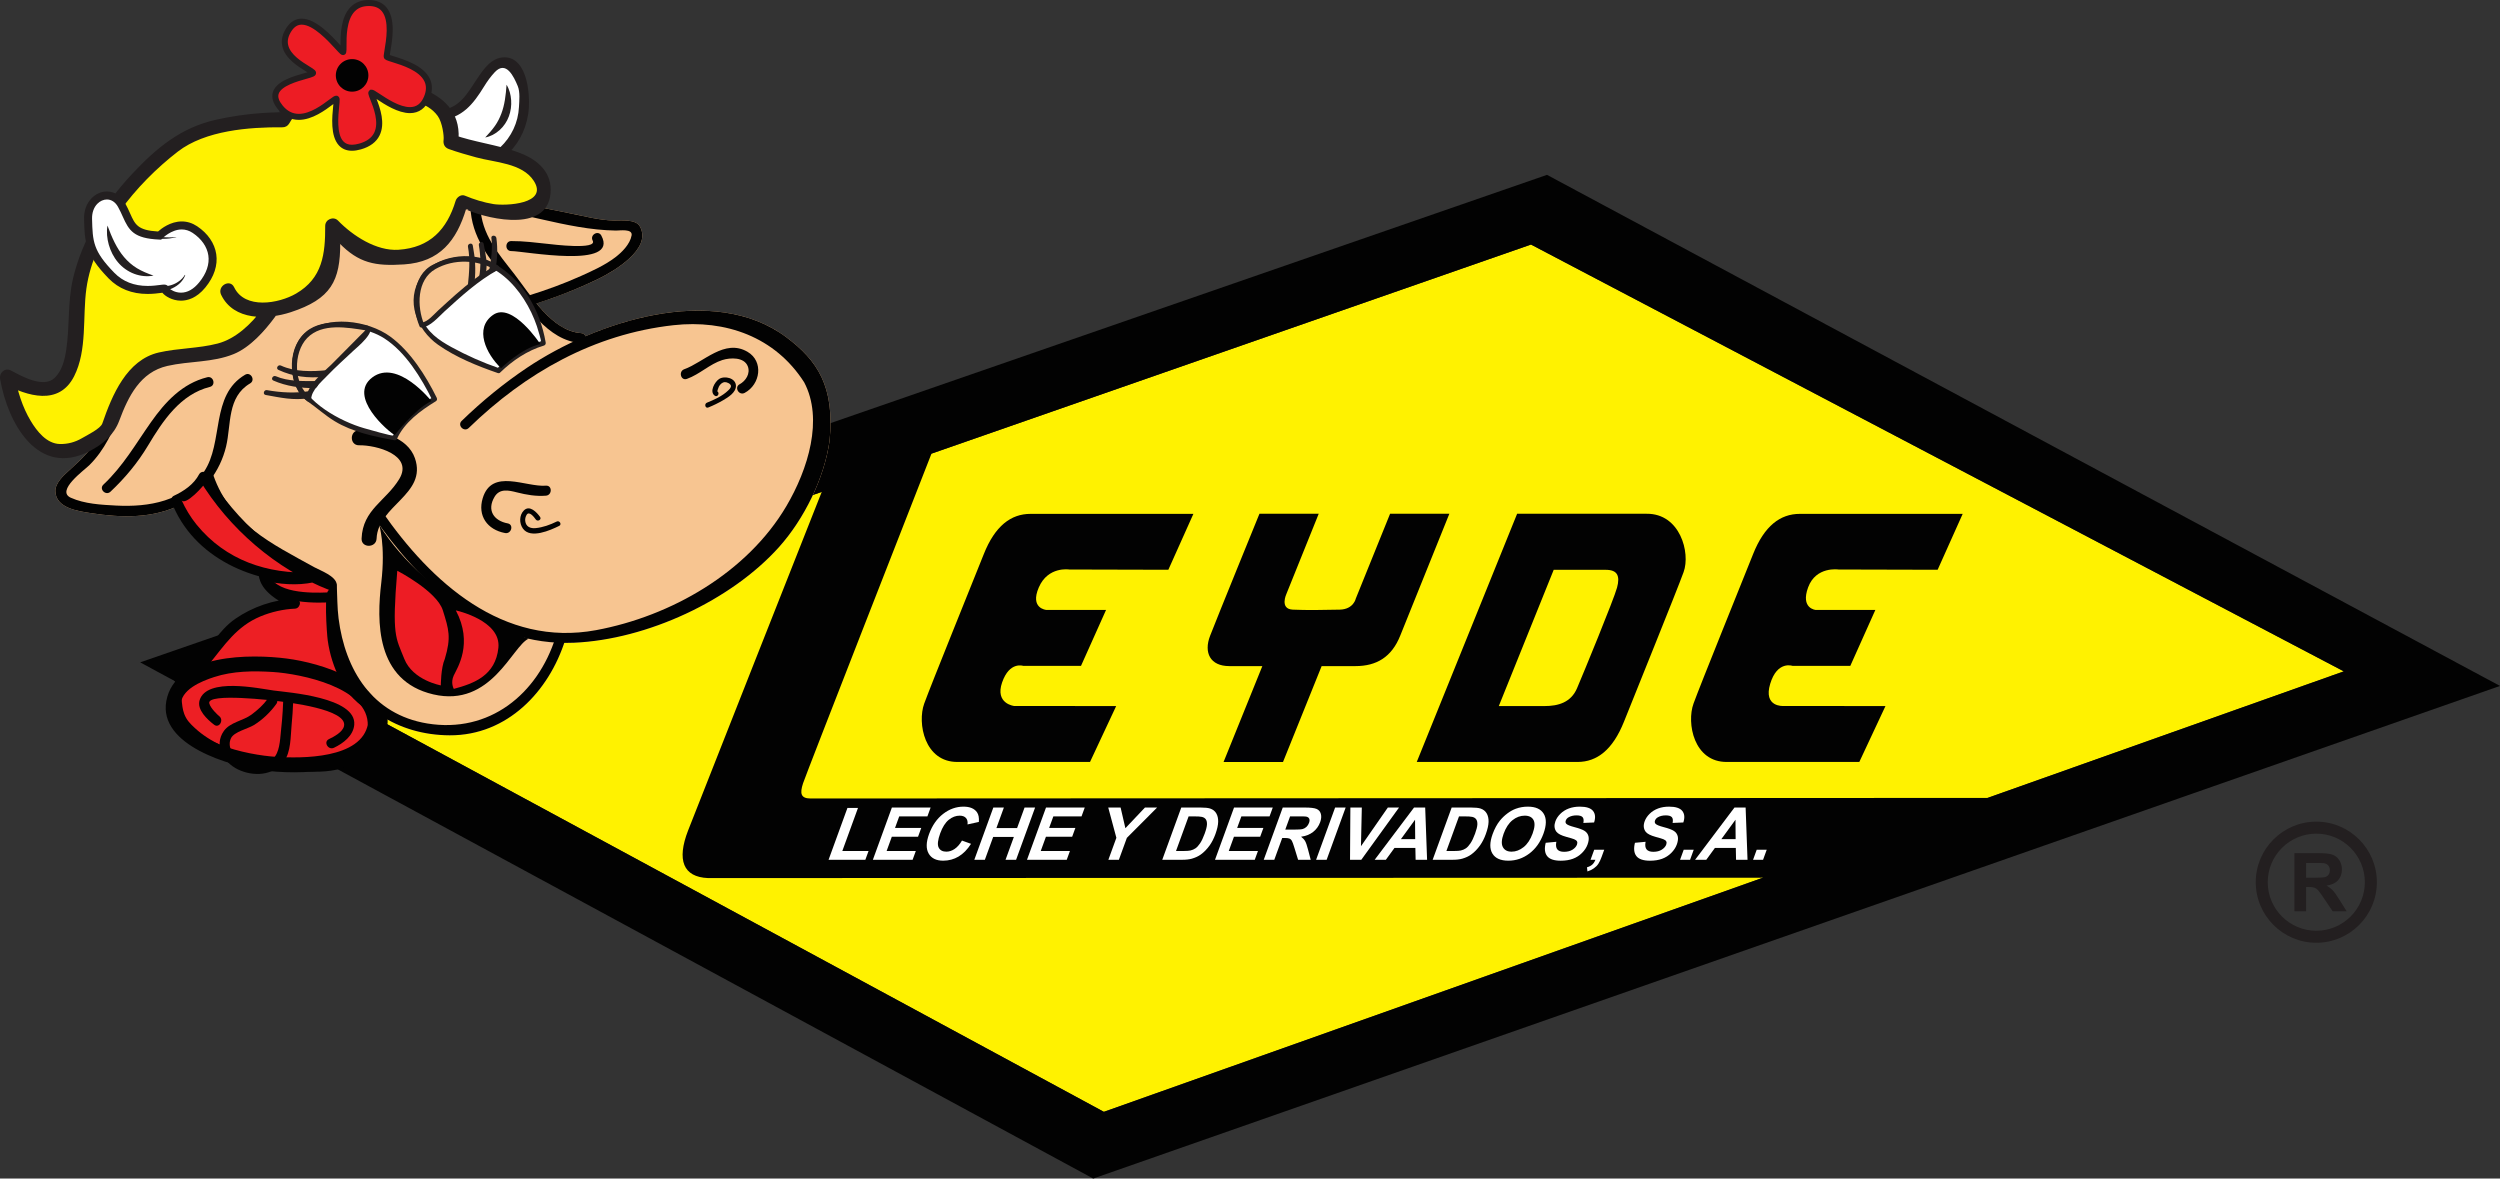 <?xml version="1.0" encoding="UTF-8"?>
<svg xmlns="http://www.w3.org/2000/svg" xmlns:xlink="http://www.w3.org/1999/xlink" width="1185.32pt" height="558.79pt" viewBox="0 0 1185.32 558.79" version="1.1">
<rect x="0" y="0" width="1185.32" height="558.79" fill="#333333" stroke="none"/>
<defs>
<clipPath id="clip1">
  <path d="M 66 82 L 1185.32 82 L 1185.32 558.789 L 66 558.789 Z M 66 82 "/>
</clipPath>
</defs>
<g id="surface1">
<path style=" stroke:none;fill-rule:nonzero;fill:rgb(13.699%,12.199%,12.5%);fill-opacity:1;" d="M 1098.219 395.258 C 1085.531 395.258 1075.199 405.586 1075.199 418.277 C 1075.199 430.973 1085.531 441.297 1098.219 441.297 C 1110.922 441.297 1121.238 430.973 1121.238 418.277 C 1121.238 405.586 1110.922 395.258 1098.219 395.258 Z M 1098.219 446.992 C 1082.391 446.992 1069.512 434.109 1069.512 418.277 C 1069.512 402.441 1082.391 389.562 1098.219 389.562 C 1114.059 389.562 1126.941 402.441 1126.941 418.277 C 1126.941 434.109 1114.059 446.992 1098.219 446.992 "/>
<path style=" stroke:none;fill-rule:nonzero;fill:rgb(13.699%,12.199%,12.5%);fill-opacity:1;" d="M 1093.398 416.152 L 1097.52 416.152 C 1100.191 416.152 1101.852 416.039 1102.52 415.816 C 1103.18 415.59 1103.699 415.203 1104.078 414.648 C 1104.449 414.102 1104.641 413.41 1104.641 412.586 C 1104.641 411.656 1104.391 410.91 1103.898 410.34 C 1103.398 409.77 1102.711 409.406 1101.801 409.258 C 1101.352 409.195 1100 409.164 1097.75 409.164 L 1093.398 409.164 Z M 1087.84 432.051 L 1087.84 404.504 L 1099.551 404.504 C 1102.488 404.504 1104.629 404.754 1105.961 405.246 C 1107.301 405.742 1108.371 406.621 1109.172 407.887 C 1109.969 409.152 1110.371 410.598 1110.371 412.227 C 1110.371 414.293 1109.762 416 1108.551 417.348 C 1107.328 418.691 1105.52 419.543 1103.102 419.895 C 1104.301 420.594 1105.301 421.363 1106.078 422.203 C 1106.859 423.043 1107.922 424.531 1109.238 426.676 L 1112.609 432.051 L 1105.961 432.051 L 1101.941 426.055 C 1100.512 423.914 1099.531 422.562 1099 422.008 C 1098.48 421.449 1097.922 421.066 1097.328 420.859 C 1096.738 420.652 1095.809 420.551 1094.531 420.551 L 1093.398 420.551 L 1093.398 432.051 L 1087.84 432.051 "/>
<path style=" stroke:none;fill-rule:nonzero;fill:rgb(100%,94.899%,0%);fill-opacity:1;" d="M 725.879 115.945 L 1111.27 318.312 L 523.375 527.148 L 140.531 320.09 L 725.879 115.945 "/>
<g clip-path="url(#clip1)" clip-rule="nonzero">
<path style=" stroke:none;fill-rule:nonzero;fill:rgb(0.8%,0.8%,0.8%);fill-opacity:1;" d="M 384.383 378.59 C 379.637 378.59 379.16 376.219 380.746 371.387 C 382.242 366.828 435.613 230.465 441.641 215.078 L 725.879 115.945 L 1111.27 318.312 L 942.363 378.312 C 893.406 378.34 386.492 378.605 384.383 378.59 Z M 523.375 527.148 L 140.531 320.09 L 389.609 233.223 C 383.617 248.383 331.359 380.57 326.238 393.777 C 320.809 407.793 323.867 415.848 335.73 416.324 L 835.867 416.141 Z M 733.477 82.902 L 66.469 314.039 L 518.312 558.789 L 1185.32 325.219 L 733.477 82.902 "/>
</g>
<path style=" stroke:none;fill-rule:nonzero;fill:rgb(0.8%,0.8%,0.8%);fill-opacity:1;" d="M 871.68 270.02 L 918.688 270.141 L 930.566 243.641 C 930.566 243.641 862.574 243.641 853.324 243.641 C 844.074 243.641 836.516 249.32 831.176 262.754 C 825.832 276.188 806.262 324.438 802.938 333.609 C 799.609 342.781 803.012 361.426 818.832 361.266 L 881.551 361.266 L 893.949 334.766 L 845.559 334.727 C 845.559 334.727 835.938 335.391 839.297 324.227 C 842.656 313.062 849.91 315.715 849.91 315.715 L 877.277 315.715 L 889.156 289.191 L 860.863 289.191 C 860.863 289.191 853.574 288.574 857.281 278.484 C 860.988 268.395 871.68 270.02 871.68 270.02 "/>
<path style=" stroke:none;fill-rule:nonzero;fill:rgb(0.8%,0.8%,0.8%);fill-opacity:1;" d="M 687.176 243.59 L 659.078 243.59 L 642.832 283.77 C 642.832 283.77 641.797 288.898 635.223 289.047 C 628.648 289.191 619.242 289.363 612.914 289.047 C 606.586 288.73 609.926 281.586 609.926 281.586 L 625.238 243.59 L 597.141 243.59 C 597.141 243.59 576.781 293.531 573.727 301.492 C 570.672 309.453 573.77 315.82 582.855 315.82 C 591.941 315.82 598.512 315.82 598.512 315.82 L 580.133 361.27 L 608.312 361.27 L 626.625 315.82 C 626.625 315.82 632.617 315.82 642.656 315.82 C 652.691 315.82 659.805 311.512 663.844 301.492 C 667.883 291.477 687.176 243.59 687.176 243.59 "/>
<path style=" stroke:none;fill-rule:nonzero;fill:rgb(0.8%,0.8%,0.8%);fill-opacity:1;" d="M 766.688 278.602 C 765.203 284.102 750.582 319.629 747.703 326.348 C 744.824 333.062 738.793 334.766 732.305 334.766 C 728.176 334.766 710.621 334.766 710.621 334.766 L 736.652 270.168 C 736.652 270.168 755.441 270.168 761.379 270.168 C 766.918 270.168 768.172 273.102 766.688 278.602 Z M 780.73 243.59 C 767.438 243.59 719.309 243.59 719.309 243.59 L 671.723 361.266 C 671.723 361.266 738.691 361.266 747.941 361.266 C 757.188 361.266 764.672 355.508 770.012 342.074 C 775.352 328.645 794.926 280.395 798.25 271.223 C 801.574 262.047 796.551 243.434 780.73 243.59 "/>
<path style=" stroke:none;fill-rule:nonzero;fill:rgb(0.8%,0.8%,0.8%);fill-opacity:1;" d="M 506.934 270.02 L 553.945 270.141 L 565.82 243.641 C 565.82 243.641 497.832 243.641 488.582 243.641 C 479.332 243.641 471.77 249.32 466.43 262.754 C 461.09 276.188 441.516 324.438 438.191 333.609 C 434.867 342.781 438.27 361.426 454.09 361.266 L 516.805 361.266 L 529.203 334.766 L 480.812 334.727 C 480.812 334.727 471.613 333.668 475.137 323.531 C 478.656 313.395 485.168 315.715 485.168 315.715 L 512.531 315.715 L 524.41 289.191 L 496.117 289.191 C 496.117 289.191 488.164 288.574 492.535 278.484 C 496.906 268.395 506.934 270.02 506.934 270.02 "/>
<path style=" stroke:none;fill-rule:nonzero;fill:rgb(100%,100%,100%);fill-opacity:1;" d="M 392.848 407.648 L 401.789 383.078 L 406.793 383.078 L 399.367 403.477 L 411.809 403.477 L 410.285 407.648 L 392.848 407.648 "/>
<path style=" stroke:none;fill-rule:nonzero;fill:rgb(100%,100%,100%);fill-opacity:1;" d="M 413.852 407.648 L 422.867 382.875 L 441.238 382.875 L 439.715 387.066 L 426.348 387.066 L 424.348 392.559 L 436.785 392.559 L 435.266 396.73 L 422.828 396.73 L 420.375 403.477 L 434.215 403.477 L 432.695 407.648 L 413.852 407.648 "/>
<path style=" stroke:none;fill-rule:nonzero;fill:rgb(100%,100%,100%);fill-opacity:1;" d="M 456.105 398.539 L 460.395 400.078 C 458.668 402.781 456.699 404.789 454.492 406.105 C 452.285 407.414 449.852 408.074 447.191 408.074 C 443.902 408.074 441.609 406.945 440.309 404.699 C 439.012 402.453 439.066 399.379 440.484 395.48 C 441.988 391.359 444.219 388.156 447.18 385.875 C 450.137 383.594 453.352 382.453 456.82 382.453 C 459.852 382.453 461.988 383.348 463.23 385.141 C 463.969 386.199 464.262 387.719 464.105 389.703 L 458.723 390.887 C 458.895 389.602 458.656 388.586 457.996 387.844 C 457.336 387.102 456.344 386.727 455.012 386.727 C 453.176 386.727 451.445 387.387 449.824 388.703 C 448.199 390.023 446.852 392.156 445.777 395.109 C 444.637 398.242 444.387 400.473 445.031 401.805 C 445.676 403.133 446.898 403.797 448.699 403.797 C 450.027 403.797 451.328 403.375 452.59 402.527 C 453.855 401.684 455.027 400.355 456.105 398.539 "/>
<path style=" stroke:none;fill-rule:nonzero;fill:rgb(100%,100%,100%);fill-opacity:1;" d="M 461.949 407.648 L 470.965 382.875 L 475.969 382.875 L 472.418 392.625 L 482.223 392.625 L 485.77 382.875 L 490.773 382.875 L 481.754 407.648 L 476.754 407.648 L 480.695 396.816 L 470.895 396.816 L 466.949 407.648 L 461.949 407.648 "/>
<path style=" stroke:none;fill-rule:nonzero;fill:rgb(100%,100%,100%);fill-opacity:1;" d="M 486.926 407.648 L 495.941 382.875 L 514.312 382.875 L 512.785 387.066 L 499.422 387.066 L 497.422 392.559 L 509.859 392.559 L 508.34 396.73 L 495.902 396.73 L 493.449 403.477 L 507.289 403.477 L 505.77 407.648 L 486.926 407.648 "/>
<path style=" stroke:none;fill-rule:nonzero;fill:rgb(100%,100%,100%);fill-opacity:1;" d="M 525.508 407.648 L 529.305 397.223 L 525.449 382.875 L 531.312 382.875 L 533.578 392.676 L 542.855 382.875 L 548.617 382.875 L 534.277 397.258 L 530.492 407.648 L 525.508 407.648 "/>
<path style=" stroke:none;fill-rule:nonzero;fill:rgb(100%,100%,100%);fill-opacity:1;" d="M 563.555 387.066 L 557.582 403.477 L 561.316 403.477 C 562.715 403.477 563.75 403.398 564.426 403.238 C 565.312 403.035 566.109 402.691 566.82 402.211 C 567.531 401.723 568.262 400.926 569.004 399.816 C 569.742 398.707 570.465 397.195 571.16 395.277 C 571.859 393.363 572.223 391.895 572.258 390.867 C 572.297 389.844 572.113 389.043 571.711 388.469 C 571.312 387.895 570.684 387.504 569.824 387.305 C 569.18 387.145 567.844 387.066 565.801 387.066 Z M 560.074 382.875 L 569.223 382.875 C 571.281 382.875 572.797 383.031 573.762 383.348 C 575.062 383.777 576.027 384.535 576.668 385.629 C 577.305 386.723 577.609 388.062 577.57 389.645 C 577.535 391.227 577.098 393.18 576.254 395.5 C 575.512 397.539 574.617 399.297 573.574 400.773 C 572.297 402.574 570.879 404.031 569.328 405.148 C 568.152 405.992 566.742 406.652 565.094 407.125 C 563.859 407.477 562.32 407.648 560.473 407.648 L 551.059 407.648 L 560.074 382.875 "/>
<path style=" stroke:none;fill-rule:nonzero;fill:rgb(100%,100%,100%);fill-opacity:1;" d="M 576.07 407.648 L 585.09 382.875 L 603.457 382.875 L 601.934 387.066 L 588.566 387.066 L 586.566 392.559 L 599.004 392.559 L 597.484 396.73 L 585.047 396.73 L 582.594 403.477 L 596.434 403.477 L 594.914 407.648 L 576.07 407.648 "/>
<path style=" stroke:none;fill-rule:nonzero;fill:rgb(100%,100%,100%);fill-opacity:1;" d="M 609.379 393.352 L 613.078 393.352 C 615.48 393.352 617.016 393.25 617.688 393.047 C 618.355 392.848 618.949 392.496 619.473 392 C 619.988 391.504 620.383 390.887 620.652 390.141 C 620.957 389.309 620.98 388.637 620.723 388.121 C 620.461 387.609 619.953 387.285 619.191 387.152 C 618.805 387.094 617.602 387.066 615.57 387.066 L 611.664 387.066 Z M 599.172 407.648 L 608.188 382.875 L 618.719 382.875 C 621.367 382.875 623.207 383.098 624.246 383.543 C 625.285 383.988 625.957 384.777 626.266 385.918 C 626.57 387.055 626.457 388.355 625.926 389.82 C 625.246 391.68 624.145 393.215 622.609 394.426 C 621.074 395.637 619.164 396.398 616.875 396.715 C 617.727 397.348 618.367 398.039 618.797 398.793 C 619.227 399.551 619.688 400.891 620.18 402.816 L 621.445 407.648 L 615.465 407.648 L 613.809 402.258 C 613.227 400.332 612.789 399.117 612.496 398.617 C 612.207 398.113 611.832 397.773 611.367 397.586 C 610.906 397.398 610.102 397.309 608.953 397.309 L 607.938 397.309 L 604.176 407.648 L 599.172 407.648 "/>
<path style=" stroke:none;fill-rule:nonzero;fill:rgb(100%,100%,100%);fill-opacity:1;" d="M 623.996 407.648 L 633.016 382.875 L 638.016 382.875 L 629 407.648 L 623.996 407.648 "/>
<path style=" stroke:none;fill-rule:nonzero;fill:rgb(100%,100%,100%);fill-opacity:1;" d="M 640.086 407.648 L 640.25 382.875 L 645.676 382.875 L 645.27 401.211 L 658.012 382.875 L 663.316 382.875 L 645.426 407.648 L 640.086 407.648 "/>
<path style=" stroke:none;fill-rule:nonzero;fill:rgb(100%,100%,100%);fill-opacity:1;" d="M 670.98 397.848 L 670.914 388.656 L 664.223 397.848 Z M 676.621 407.648 L 671.184 407.648 L 671.066 402.023 L 661.164 402.023 L 657.07 407.648 L 651.766 407.648 L 670.434 382.875 L 675.723 382.875 L 676.621 407.648 "/>
<path style=" stroke:none;fill-rule:nonzero;fill:rgb(100%,100%,100%);fill-opacity:1;" d="M 691.754 387.066 L 685.781 403.477 L 689.52 403.477 C 690.914 403.477 691.949 403.398 692.629 403.238 C 693.512 403.035 694.312 402.691 695.023 402.211 C 695.734 401.723 696.461 400.926 697.203 399.816 C 697.941 398.707 698.664 397.195 699.363 395.277 C 700.059 393.363 700.422 391.895 700.461 390.867 C 700.496 389.844 700.312 389.043 699.91 388.469 C 699.512 387.895 698.883 387.504 698.023 387.305 C 697.383 387.145 696.043 387.066 694.004 387.066 Z M 688.277 382.875 L 697.422 382.875 C 699.48 382.875 700.996 383.031 701.965 383.348 C 703.262 383.777 704.23 384.535 704.867 385.629 C 705.508 386.723 705.809 388.062 705.773 389.645 C 705.738 391.227 705.297 393.18 704.453 395.5 C 703.711 397.539 702.816 399.297 701.773 400.773 C 700.496 402.574 699.082 404.031 697.527 405.148 C 696.352 405.992 694.941 406.652 693.293 407.125 C 692.059 407.477 690.52 407.648 688.672 407.648 L 679.262 407.648 L 688.277 382.875 "/>
<path style=" stroke:none;fill-rule:nonzero;fill:rgb(100%,100%,100%);fill-opacity:1;" d="M 712.926 395.246 C 711.906 398.051 711.777 400.176 712.547 401.625 C 713.316 403.074 714.699 403.797 716.691 403.797 C 718.688 403.797 720.586 403.078 722.387 401.641 C 724.188 400.207 725.609 398.051 726.656 395.18 C 727.691 392.34 727.836 390.223 727.102 388.824 C 726.363 387.426 724.965 386.727 722.906 386.727 C 720.844 386.727 718.922 387.438 717.148 388.852 C 715.371 390.262 713.965 392.395 712.926 395.246 Z M 707.711 395.414 C 708.633 392.891 709.777 390.773 711.156 389.062 C 712.18 387.801 713.359 386.664 714.699 385.664 C 716.039 384.66 717.375 383.918 718.715 383.434 C 720.492 382.777 722.395 382.453 724.41 382.453 C 728.059 382.453 730.566 383.586 731.938 385.852 C 733.301 388.113 733.254 391.266 731.785 395.297 C 730.328 399.297 728.102 402.426 725.105 404.684 C 722.109 406.941 718.789 408.074 715.152 408.074 C 711.469 408.074 708.949 406.945 707.594 404.699 C 706.234 402.453 706.277 399.355 707.711 395.414 "/>
<path style=" stroke:none;fill-rule:nonzero;fill:rgb(100%,100%,100%);fill-opacity:1;" d="M 732.859 399.59 L 737.898 399.117 C 737.594 400.75 737.754 401.949 738.371 402.715 C 738.988 403.48 740.055 403.863 741.574 403.863 C 743.188 403.863 744.527 403.523 745.594 402.844 C 746.656 402.16 747.355 401.363 747.688 400.449 C 747.898 399.863 747.91 399.367 747.715 398.953 C 747.52 398.543 747.051 398.188 746.309 397.883 C 745.797 397.68 744.594 397.316 742.695 396.801 C 740.254 396.137 738.672 395.316 737.941 394.352 C 736.918 392.984 736.762 391.324 737.473 389.363 C 737.934 388.102 738.723 386.922 739.84 385.824 C 740.953 384.727 742.289 383.891 743.844 383.312 C 745.398 382.738 747.129 382.453 749.031 382.453 C 752.141 382.453 754.234 383.133 755.309 384.496 C 756.387 385.859 756.551 387.68 755.801 389.957 L 750.719 390.176 C 750.965 388.902 750.84 387.984 750.34 387.43 C 749.84 386.871 748.883 386.594 747.477 386.594 C 746.023 386.594 744.773 386.891 743.734 387.488 C 743.066 387.871 742.613 388.383 742.383 389.027 C 742.168 389.613 742.234 390.113 742.578 390.531 C 743.016 391.059 744.348 391.609 746.57 392.188 C 748.797 392.762 750.379 393.355 751.324 393.969 C 752.266 394.582 752.871 395.422 753.141 396.488 C 753.414 397.551 753.266 398.867 752.695 400.434 C 752.18 401.852 751.301 403.184 750.062 404.422 C 748.82 405.66 747.371 406.582 745.711 407.188 C 744.047 407.789 742.145 408.09 739.988 408.09 C 736.855 408.09 734.715 407.363 733.562 405.918 C 732.41 404.469 732.176 402.359 732.859 399.59 "/>
<path style=" stroke:none;fill-rule:nonzero;fill:rgb(100%,100%,100%);fill-opacity:1;" d="M 755.855 402.898 L 760.602 402.898 L 759.367 406.297 C 758.867 407.672 758.352 408.758 757.824 409.551 C 757.301 410.344 756.594 411.059 755.707 411.688 C 754.816 412.32 753.801 412.812 752.652 413.176 L 752.438 411.215 C 753.512 410.898 754.352 410.465 754.957 409.914 C 755.562 409.363 756.055 408.605 756.422 407.648 L 754.125 407.648 L 755.855 402.898 "/>
<path style=" stroke:none;fill-rule:nonzero;fill:rgb(100%,100%,100%);fill-opacity:1;" d="M 775.176 399.59 L 780.215 399.117 C 779.91 400.75 780.066 401.949 780.688 402.715 C 781.305 403.48 782.371 403.863 783.895 403.863 C 785.508 403.863 786.844 403.523 787.906 402.844 C 788.973 402.16 789.672 401.363 790.004 400.449 C 790.219 399.863 790.227 399.367 790.031 398.953 C 789.84 398.543 789.367 398.188 788.621 397.883 C 788.109 397.68 786.906 397.316 785.012 396.801 C 782.574 396.137 780.988 395.316 780.258 394.352 C 779.234 392.984 779.078 391.324 779.793 389.363 C 780.254 388.102 781.039 386.922 782.156 385.824 C 783.27 384.727 784.605 383.891 786.16 383.312 C 787.715 382.738 789.441 382.453 791.352 382.453 C 794.461 382.453 796.551 383.133 797.625 384.496 C 798.703 385.859 798.867 387.68 798.113 389.957 L 793.031 390.176 C 793.281 388.902 793.156 387.984 792.656 387.43 C 792.152 386.871 791.199 386.594 789.789 386.594 C 788.34 386.594 787.09 386.891 786.051 387.488 C 785.383 387.871 784.93 388.383 784.695 389.027 C 784.484 389.613 784.551 390.113 784.895 390.531 C 785.332 391.059 786.664 391.609 788.887 392.188 C 791.109 392.762 792.695 393.355 793.641 393.969 C 794.578 394.582 795.188 395.422 795.461 396.488 C 795.73 397.551 795.582 398.867 795.012 400.434 C 794.496 401.852 793.617 403.184 792.379 404.422 C 791.141 405.66 789.688 406.582 788.023 407.188 C 786.363 407.789 784.457 408.09 782.305 408.09 C 779.176 408.09 777.031 407.363 775.879 405.918 C 774.727 404.469 774.492 402.359 775.176 399.59 "/>
<path style=" stroke:none;fill-rule:nonzero;fill:rgb(100%,100%,100%);fill-opacity:1;" d="M 796.562 407.648 L 798.289 402.898 L 803.035 402.898 L 801.309 407.648 L 796.562 407.648 "/>
<path style=" stroke:none;fill-rule:nonzero;fill:rgb(100%,100%,100%);fill-opacity:1;" d="M 822.91 397.848 L 822.844 388.656 L 816.148 397.848 Z M 828.551 407.648 L 823.109 407.648 L 822.996 402.023 L 813.09 402.023 L 808.996 407.648 L 803.691 407.648 L 822.359 382.875 L 827.648 382.875 L 828.551 407.648 "/>
<path style=" stroke:none;fill-rule:nonzero;fill:rgb(100%,100%,100%);fill-opacity:1;" d="M 831.172 407.648 L 832.898 402.898 L 837.648 402.898 L 835.918 407.648 L 831.172 407.648 "/>
<path style=" stroke:none;fill-rule:nonzero;fill:rgb(96.5%,77.299%,56.898%);fill-opacity:1;" d="M 154.898 277.879 C 154.715 277.629 154.816 277.457 154.898 277.879 Z M 372.758 159.84 C 346.727 140.453 308.691 146.117 277.598 159.41 C 277.273 158.641 276.59 158.016 275.535 157.941 C 267.164 157.359 260.246 151.012 254.383 143.883 C 264.414 140.641 274.297 136.789 283.766 132.176 C 290.938 128.684 309.223 118.051 303.43 107.43 C 301.43 103.758 294.461 104.609 291.234 104.562 C 284.141 104.461 276.773 102.402 269.844 101.059 C 253.672 97.922 237.352 93.941 220.875 92.867 C 218.172 92.691 217.879 96.375 219.941 97.371 C 215.254 108.301 208.332 115.215 199.359 117.91 C 181.25 123.344 160.539 109.836 160.332 109.695 L 158.898 108.746 L 158.855 110.465 C 158.852 110.766 157.785 140.453 129.359 145.441 L 129.527 146.383 C 129.176 146.016 128.723 145.738 128.238 145.613 C 127.348 145.387 126.367 145.66 125.797 146.727 C 118.805 159.863 107.441 164.641 93.125 163.824 C 83.621 163.281 75.355 166.172 67.559 171.684 C 55.945 179.891 53.672 193.41 47.688 205.398 C 44.164 212.461 38.484 217.953 32.668 223.137 C 30.133 225.395 26.199 229.008 26.254 232.828 C 26.375 240.973 37.152 242.375 43.258 243.32 C 57.762 245.562 72.488 245.895 85.855 239.238 C 90.449 236.949 94.492 233.707 97.844 229.852 C 106.484 250.859 123.566 260.43 143.066 271.09 C 146.988 273.234 151.352 275.195 154.906 277.941 C 154.938 278.109 154.961 278.34 154.965 278.684 C 154.984 280.215 155.004 281.742 155.047 283.27 C 155.324 292.996 156.828 302.68 159.879 311.926 C 167.652 335.484 188.871 348.539 213.23 348.633 C 239.945 348.738 259.492 328.695 267.531 304.789 C 269.059 304.809 270.594 304.797 272.145 304.73 C 306.762 303.219 346.668 284.695 369.367 259.371 C 381.215 246.156 390.863 226.676 393.324 208.977 C 395.855 183.207 387.527 170.844 372.758 159.84 "/>
<path style=" stroke:none;fill-rule:nonzero;fill:rgb(0.8%,0.8%,0.8%);fill-opacity:1;" d="M 170.25 211.121 C 178.363 210.977 196.219 215.703 189.293 227.129 C 182.945 237.602 171.992 241.527 171.438 255.344 C 171.254 259.934 178.371 259.918 178.555 255.344 C 179.188 239.648 202.602 234.352 196.742 217.289 C 193.242 207.098 179.809 203.832 170.25 204.004 C 165.664 204.086 165.656 211.203 170.25 211.121 "/>
<path style=" stroke:none;fill-rule:nonzero;fill:rgb(0.8%,0.8%,0.8%);fill-opacity:1;" d="M 222.238 202.922 C 249.152 176.781 281.602 158.383 319.297 154.188 C 344.016 151.438 367.508 159.699 381.293 181.281 C 390.477 198.711 383.18 222.426 372.848 239.965 C 354.246 271.535 318.066 292.172 282.676 298.762 C 238.566 306.977 204.465 276.207 181.047 242.363 C 179.32 239.863 175.203 242.234 176.949 244.758 C 199.348 277.129 230.238 306.555 272.145 304.73 C 306.762 303.219 346.668 284.695 369.367 259.371 C 381.215 246.156 390.863 226.676 393.324 208.977 C 395.855 183.207 387.527 170.844 372.758 159.84 C 338.207 134.109 282.504 152.5 249.961 174.305 C 238.922 181.695 228.414 190.309 218.883 199.566 C 216.684 201.699 220.043 205.055 222.238 202.922 "/>
<path style=" stroke:none;fill-rule:nonzero;fill:rgb(0.8%,0.8%,0.8%);fill-opacity:1;" d="M 325.684 179.641 C 331.75 177.473 336.504 172.602 342.477 170.707 C 346.23 169.516 352.859 169.215 354.562 173.711 C 355.852 177.105 353.594 180.625 350.672 182.184 C 347.973 183.625 350.367 187.723 353.066 186.281 C 360.551 182.293 362.172 171.324 354.406 166.793 C 343.551 160.453 333.66 171.766 324.422 175.062 C 321.562 176.086 322.793 180.672 325.684 179.641 "/>
<path style=" stroke:none;fill-rule:nonzero;fill:rgb(0.8%,0.8%,0.8%);fill-opacity:1;" d="M 335.809 193.207 C 338.234 192.234 340.598 191.078 342.852 189.762 C 345.238 188.367 348.973 186.113 348.93 182.93 C 348.887 179.203 343.527 178 340.938 179.695 C 338.922 181.016 336.156 185.773 338.93 187.633 C 340.207 188.484 341.395 186.43 340.129 185.582 C 340.023 185.512 340.602 183.77 340.84 183.312 C 341.402 182.242 342.375 181.273 343.633 181.172 C 344.516 181.102 346.422 181.891 346.559 182.93 C 346.676 183.816 345.738 184.652 345.18 185.195 C 342.5 187.793 338.613 189.539 335.18 190.922 C 333.777 191.484 334.391 193.781 335.809 193.207 "/>
<path style=" stroke:none;fill-rule:nonzero;fill:rgb(0.8%,0.8%,0.8%);fill-opacity:1;" d="M 240.727 248.152 C 234.188 246.938 230.691 241.973 234.461 235.586 C 236.914 231.426 241.262 232.488 245.07 233.449 C 249.668 234.613 254.09 235.387 258.844 235.016 C 261.875 234.781 261.895 230.035 258.844 230.273 C 249.145 231.02 233.195 221.898 228.867 236.211 C 226.34 244.562 231.047 251.164 239.465 252.73 C 242.457 253.289 243.734 248.715 240.727 248.152 "/>
<path style=" stroke:none;fill-rule:nonzero;fill:rgb(0.8%,0.8%,0.8%);fill-opacity:1;" d="M 263.941 247.281 C 260.848 248.812 257.383 250.074 253.934 250.398 C 251.418 250.629 249.336 249.727 249.023 246.996 C 248.91 245.988 249.164 244.996 249.664 244.129 C 250.902 241.977 253.391 245.406 254.023 246.297 C 254.902 247.531 256.961 246.348 256.07 245.098 C 254.559 242.973 251.133 239.234 248.379 242.02 C 246.141 244.285 246.129 248.121 247.949 250.637 C 251.555 255.621 260.953 251.402 265.137 249.332 C 266.508 248.652 265.309 246.605 263.941 247.281 "/>
<path style=" stroke:none;fill-rule:nonzero;fill:rgb(0.8%,0.8%,0.8%);fill-opacity:1;" d="M 96.605 226.684 C 104.781 249.949 122.605 259.902 143.066 271.09 C 147.043 273.266 151.484 275.242 155.066 278.055 C 154.531 277.633 154.945 277.109 154.965 278.684 C 154.984 280.215 155.004 281.742 155.047 283.27 C 155.324 292.996 156.828 302.68 159.879 311.926 C 167.652 335.484 188.871 348.539 213.23 348.633 C 240.504 348.738 260.32 327.848 268.031 303.281 C 268.949 300.355 264.367 299.109 263.453 302.02 C 254.914 329.223 231.871 347.828 202.605 343.023 C 176.57 338.742 163.641 317.688 160.527 293.207 C 159.855 287.891 159.941 282.582 159.676 277.25 C 159.469 273.141 151.766 270.465 148.926 268.891 C 128.836 257.766 109.34 248.641 101.184 225.418 C 100.176 222.555 95.59 223.785 96.605 226.684 "/>
<path style=" stroke:none;fill-rule:nonzero;fill:rgb(0.8%,0.8%,0.8%);fill-opacity:1;" d="M 179.723 248.68 C 179.723 248.68 182.902 258.273 180.77 276.309 C 178.633 294.348 177.922 322.82 205.449 329.23 C 232.977 335.637 242.879 306.262 250.602 302.844 C 250.602 302.844 203.312 286.75 179.723 248.68 "/>
<path style=" stroke:none;fill-rule:nonzero;fill:rgb(0.8%,0.8%,0.8%);fill-opacity:1;" d="M 251.449 144.844 C 262.492 141.426 273.375 137.238 283.766 132.176 C 290.938 128.684 309.223 118.051 303.43 107.43 C 301.43 103.758 294.461 104.609 291.234 104.562 C 284.141 104.461 276.773 102.402 269.844 101.059 C 253.672 97.922 237.352 93.941 220.875 92.867 C 217.816 92.668 217.836 97.418 220.875 97.613 C 244.777 99.172 268.184 108.977 292.066 109.32 C 293.793 109.348 300.055 108.305 299.457 111.629 C 298.699 115.816 294.867 119.633 291.617 122.086 C 286.758 125.762 280.996 128.352 275.473 130.844 C 267.301 134.531 258.758 137.613 250.188 140.266 C 247.273 141.168 248.52 145.75 251.449 144.844 "/>
<path style=" stroke:none;fill-rule:nonzero;fill:rgb(0.8%,0.8%,0.8%);fill-opacity:1;" d="M 281 114.066 C 283.43 118.586 261.812 115.855 259.793 115.637 C 254.051 115.016 248.184 114.273 242.395 114.297 C 239.332 114.309 239.332 119.055 242.395 119.043 C 248.496 119.016 293.766 127.801 285.098 111.672 C 283.648 108.973 279.551 111.367 281 114.066 "/>
<path style=" stroke:none;fill-rule:nonzero;fill:rgb(0.8%,0.8%,0.8%);fill-opacity:1;" d="M 125.797 146.727 C 118.805 159.863 107.441 164.641 93.125 163.824 C 83.621 163.281 75.355 166.172 67.559 171.684 C 55.945 179.891 53.672 193.41 47.688 205.398 C 44.164 212.461 38.484 217.953 32.668 223.137 C 30.133 225.395 26.199 229.008 26.254 232.828 C 26.375 240.973 37.152 242.375 43.258 243.32 C 57.762 245.562 72.488 245.895 85.855 239.238 C 96.637 233.867 104.434 223.273 107.191 211.703 C 109.699 201.172 107.594 188.27 118.605 181.773 C 121.238 180.219 118.852 176.117 116.207 177.676 C 99.652 187.441 106.172 209.66 96.699 223.699 C 87.262 237.691 70.598 240.527 55.004 239.699 C 47.91 239.324 40.164 238.934 33.586 235.996 C 26.27 232.727 40.059 222.844 42.359 220.559 C 49.711 213.25 53.699 204.203 57.367 194.688 C 62.523 181.328 71.016 172.047 85.316 168.73 C 92.082 167.16 99.461 169.074 106.434 167.836 C 117.133 165.938 124.949 158.41 129.895 149.121 C 131.336 146.422 127.238 144.023 125.797 146.727 "/>
<path style=" stroke:none;fill-rule:nonzero;fill:rgb(0.8%,0.8%,0.8%);fill-opacity:1;" d="M 52.379 233.129 C 59.301 226.617 65.285 219.422 70.164 211.277 C 77.18 199.566 85.488 186.949 99.527 183.438 C 102.492 182.691 101.234 178.117 98.266 178.859 C 86.422 181.82 78.344 190.547 71.543 200.223 C 64.266 210.578 58.406 220.949 49.023 229.773 C 46.789 231.871 50.152 235.223 52.379 233.129 "/>
<path style=" stroke:none;fill-rule:nonzero;fill:rgb(0.8%,0.8%,0.8%);fill-opacity:1;" d="M 223.016 98.004 C 223.582 112.582 231.867 122.406 240.469 133.262 C 249.496 144.648 259.43 161.574 275.535 162.688 C 278.59 162.898 278.57 158.152 275.535 157.941 C 261.512 156.973 251.555 139.832 243.828 129.902 C 236.164 120.059 228.273 111.168 227.762 98.004 C 227.645 94.953 222.898 94.941 223.016 98.004 "/>
<path style=" stroke:none;fill-rule:nonzero;fill:rgb(92.899%,10.999%,14.099%);fill-opacity:1;" d="M 188.363 270.613 C 188.363 270.613 207.109 280.277 209.957 289.359 C 212.805 298.445 213.992 302.176 210.906 312.383 C 209.008 316.652 209.008 324.957 209.008 324.957 C 209.008 324.957 195.719 322.586 191.684 312.383 C 187.648 302.176 185.75 301.699 188.363 270.613 "/>
<path style=" stroke:none;fill-rule:nonzero;fill:rgb(92.899%,10.999%,14.099%);fill-opacity:1;" d="M 216.129 289.41 C 216.129 289.41 237.676 294.07 236.301 307.16 C 234.926 320.25 224.875 324.012 215.16 326.621 C 215.16 326.621 213.484 323.773 215.16 320.211 C 216.84 316.652 224.449 305.148 216.129 289.41 "/>
<path style=" stroke:none;fill-rule:nonzero;fill:rgb(100%,100%,100%);fill-opacity:1;" d="M 206.055 189.215 C 206.055 189.215 190.973 158.363 173.887 155.52 C 156.801 152.672 149.68 154.094 143.984 160.266 C 138.289 166.434 137.812 183.52 146.355 189.215 C 154.902 194.91 158.676 202.645 187.164 207.559 C 187.164 207.559 191.234 197.762 206.055 189.215 "/>
<path style=" stroke:none;fill-rule:nonzero;fill:rgb(13.699%,12.199%,12.5%);fill-opacity:1;" d="M 207.078 188.617 C 201.887 178.129 194.613 166.602 185.062 159.602 C 174.438 151.816 154.93 149.105 144.305 158.254 C 135.824 165.559 136.555 183.883 145.758 190.238 C 150.172 193.289 154.086 196.91 158.684 199.703 C 167.133 204.844 177.266 206.949 186.848 208.703 C 187.328 208.789 187.965 208.664 188.188 208.156 C 191.672 200.266 199.578 194.559 206.652 190.238 C 207.957 189.445 206.766 187.395 205.453 188.191 C 199.496 191.828 193.699 196.023 189.477 201.684 C 188.332 203.219 187.258 204.766 186.371 206.465 C 186.137 206.914 174.367 203.52 172.625 203.02 C 161.625 199.871 144.543 190.746 141.492 178.863 C 135.047 153.734 166.758 150.531 182.176 160.41 C 192.324 166.918 199.766 179.184 205.027 189.816 C 205.707 191.188 207.754 189.984 207.078 188.617 "/>
<path style=" stroke:none;fill-rule:nonzero;fill:rgb(96.5%,77.299%,56.898%);fill-opacity:1;" d="M 173.887 155.52 C 156.801 152.672 149.68 154.094 143.984 160.266 C 138.289 166.434 137.812 183.52 146.355 189.215 C 145.883 180.672 179.363 157.379 173.887 155.52 "/>
<path style=" stroke:none;fill-rule:nonzero;fill:rgb(13.699%,12.199%,12.5%);fill-opacity:1;" d="M 174.199 154.375 C 164.098 152.766 148.98 150.285 142.215 160.57 C 136.496 169.273 137.125 183.664 145.758 190.238 C 146.516 190.816 147.52 190.023 147.543 189.215 C 147.664 185.039 152.371 181.02 155.035 178.246 C 159.055 174.062 163.406 170.195 167.629 166.219 C 168.969 164.957 179.094 156.797 174.484 154.492 C 173.121 153.812 171.918 155.859 173.285 156.543 C 173.324 156.562 158.344 171.672 157.172 172.789 C 153.023 176.762 145.352 182.836 145.172 189.215 C 145.766 188.875 146.359 188.531 146.957 188.191 C 139.066 182.184 138.93 167.176 145.648 160.254 C 152.684 153.008 164.758 155.262 173.57 156.66 C 175.066 156.898 175.711 154.613 174.199 154.375 "/>
<path style=" stroke:none;fill-rule:nonzero;fill:rgb(100%,100%,100%);fill-opacity:1;" d="M 236.363 175.738 C 236.363 175.738 205.121 165.043 199.945 154.109 C 194.77 143.18 199.148 130.578 204.789 127.148 C 210.434 123.719 223.91 119.617 235.484 126.926 C 247.059 134.23 255.363 147.562 257.578 162.691 C 257.578 162.691 245.68 166.059 236.363 175.738 "/>
<path style=" stroke:none;fill-rule:nonzero;fill:rgb(13.699%,12.199%,12.5%);fill-opacity:1;" d="M 236.676 174.598 C 228.898 171.902 221.328 168.551 214.109 164.605 C 207.961 161.246 202.531 157.48 199.906 150.781 C 195.598 139.773 201.641 128.664 212.254 125.289 C 232.812 118.754 248.695 137.215 254.566 154.715 C 255 156.012 256.727 161.719 256.473 161.801 C 255.133 162.23 253.805 162.754 252.523 163.332 C 246.117 166.227 240.562 170.012 235.523 174.898 C 234.422 175.969 236.102 177.645 237.199 176.578 C 243.031 170.926 250.035 166.184 257.895 163.84 C 258.559 163.641 258.836 163.027 258.723 162.379 C 255.992 146.562 247.68 132.293 233.383 124.41 C 223.199 118.797 206.176 121.203 199.602 131.184 C 192.059 142.621 197.605 156.301 207.629 163.41 C 216.059 169.387 226.309 173.516 236.047 176.883 C 237.496 177.387 238.113 175.094 236.676 174.598 "/>
<path style=" stroke:none;fill-rule:nonzero;fill:rgb(96.5%,77.299%,56.898%);fill-opacity:1;" d="M 199.945 154.109 C 194.77 143.18 199.148 130.578 204.789 127.148 C 210.434 123.719 223.91 119.617 235.484 126.926 C 219.289 135.426 204.105 154.41 199.945 154.109 "/>
<path style=" stroke:none;fill-rule:nonzero;fill:rgb(13.699%,12.199%,12.5%);fill-opacity:1;" d="M 201.09 153.797 C 197.668 145.512 197.52 132.637 206.465 127.562 C 215.199 122.605 226.328 123.074 234.887 127.949 C 234.887 127.266 234.887 126.582 234.887 125.898 C 228.004 129.68 221.926 134.527 216.031 139.684 C 213.23 142.133 210.512 144.68 207.754 147.18 C 205.797 148.961 202.777 152.676 199.945 152.926 C 198.434 153.059 198.422 155.434 199.945 155.297 C 204.023 154.938 207.891 150.262 210.68 147.727 C 218.656 140.48 226.578 133.172 236.082 127.949 C 236.863 127.52 236.844 126.332 236.082 125.898 C 226.371 120.367 215.199 120.578 205.266 125.516 C 195.188 130.523 195.137 145.551 198.801 154.426 C 199.375 155.82 201.672 155.211 201.09 153.797 "/>
<path style=" stroke:none;fill-rule:nonzero;fill:rgb(13.699%,12.199%,12.5%);fill-opacity:1;" d="M 125.949 187.266 C 132.949 188.516 139.215 189.969 146.258 188.793 C 147.766 188.539 148.188 185.188 146.691 185.438 C 140.102 186.543 133.113 186.145 126.578 184.977 C 125.086 184.707 124.445 186.996 125.949 187.266 "/>
<path style=" stroke:none;fill-rule:nonzero;fill:rgb(13.699%,12.199%,12.5%);fill-opacity:1;" d="M 129.598 180.43 C 135.777 183.145 142.539 184.047 149.188 184.023 C 150.719 184.02 151.695 180.672 150.164 180.676 C 143.973 180.695 136.543 180.906 130.797 178.383 C 129.41 177.773 128.199 179.816 129.598 180.43 "/>
<path style=" stroke:none;fill-rule:nonzero;fill:rgb(13.699%,12.199%,12.5%);fill-opacity:1;" d="M 131.996 175.367 C 138.906 178.613 146.184 179.398 153.656 178.645 C 155.164 178.496 156.406 175.367 154.887 175.52 C 147.859 176.227 139.684 176.367 133.191 173.32 C 131.816 172.672 130.609 174.719 131.996 175.367 "/>
<path style=" stroke:none;fill-rule:nonzero;fill:rgb(13.699%,12.199%,12.5%);fill-opacity:1;" d="M 221.871 116.984 C 222.984 122.934 222.469 129.344 221.828 135.336 C 221.664 136.855 224.84 135.281 225 133.777 C 225.668 127.551 225.316 122.539 224.156 116.355 C 223.875 114.852 221.59 115.488 221.871 116.984 "/>
<path style=" stroke:none;fill-rule:nonzero;fill:rgb(13.699%,12.199%,12.5%);fill-opacity:1;" d="M 227.043 116.262 C 227.863 120.957 228.09 126.684 227.156 131.336 C 228.492 132.738 230.012 131.215 230.312 129.715 C 231.336 124.617 230.23 120.77 229.328 115.633 C 229.066 114.125 226.777 114.766 227.043 116.262 "/>
<path style=" stroke:none;fill-rule:nonzero;fill:rgb(13.699%,12.199%,12.5%);fill-opacity:1;" d="M 232.977 112.867 C 233.637 117.812 232.891 123.047 231.992 127.926 C 231.715 129.418 234.609 129.453 234.887 127.949 C 235.82 122.867 236.039 118.016 235.352 112.867 C 235.148 111.375 232.773 111.355 232.977 112.867 "/>
<path style=" stroke:none;fill-rule:nonzero;fill:rgb(0.8%,0.8%,0.8%);fill-opacity:1;" d="M 256.188 163.148 C 256.188 163.148 242.902 142.922 233.785 149.301 C 224.672 155.676 230.504 167.832 237.555 174.566 C 237.555 174.566 247.523 164.926 256.188 163.148 "/>
<path style=" stroke:none;fill-rule:nonzero;fill:rgb(0.8%,0.8%,0.8%);fill-opacity:1;" d="M 204.52 190.133 C 204.52 190.133 188.5 169.934 176.527 178.941 C 164.555 187.949 184.145 204.684 187.164 206.285 C 187.164 206.285 196.391 194.211 204.52 190.133 "/>
<path style=" stroke:none;fill-rule:evenodd;fill:rgb(100%,100%,100%);fill-opacity:1;" d="M 208.535 54.738 C 208.535 54.738 218.66 53.789 223.406 46.512 C 228.152 39.234 238.594 16.145 247.77 40.188 C 247.77 40.188 253.465 64.23 233.531 75.309 L 213.754 67.238 L 208.535 54.738 "/>
<path style=" stroke:none;fill-rule:nonzero;fill:rgb(13.699%,12.199%,12.5%);fill-opacity:1;" d="M 208.535 57.109 C 219.219 55.902 224.316 49.469 229.566 40.918 C 231.043 38.516 232.672 36.254 234.609 34.195 C 239.953 28.523 243.609 36.297 245.48 40.82 C 246.648 43.633 246.207 47.789 246.055 50.723 C 245.676 58.172 242.484 64.859 237.094 69.953 C 234.598 72.316 234.691 73.234 232.281 72.25 C 229.848 71.258 227.414 70.266 224.977 69.273 C 222.754 68.363 220.527 67.457 218.305 66.551 C 217.363 66.164 216.422 65.781 215.48 65.398 C 213.66 64.652 215.352 64.957 215.953 66.398 C 214.242 62.301 212.531 58.203 210.824 54.105 C 209.66 51.324 205.066 52.547 206.246 55.371 C 208.02 59.613 209.383 64.469 211.707 68.438 C 213.512 71.523 222.078 73.184 225.113 74.422 C 231.105 76.863 233.332 79.129 238.863 74.605 C 245.328 69.328 249.055 62.422 250.414 54.227 C 251.672 46.629 250.555 27.129 239.145 27.176 C 233.109 27.199 229.324 32.688 226.293 37.227 C 221.574 44.289 218.09 51.281 208.535 52.363 C 205.527 52.703 205.496 57.453 208.535 57.109 "/>
<path style=" stroke:none;fill-rule:nonzero;fill:rgb(13.699%,12.199%,12.5%);fill-opacity:1;" d="M 240.176 40.188 C 241.527 42.367 242.164 44.902 242.348 47.469 C 242.523 50.035 242.199 52.695 241.266 55.184 C 239.453 60.188 235.055 64.23 230.051 65.184 C 231.785 63.316 233.355 61.578 234.648 59.723 C 235.945 57.871 236.934 55.914 237.707 53.855 C 239.277 49.719 239.809 45.199 240.176 40.188 "/>
<path style=" stroke:none;fill-rule:evenodd;fill:rgb(100%,94.899%,0%);fill-opacity:1;" d="M 107.914 137.957 C 107.914 137.957 114.559 152.672 136.863 144.602 C 159.172 136.531 157.75 118.023 157.75 107.105 C 157.75 107.105 175.309 125.617 194.297 121.348 C 213.281 117.074 216.602 105.684 219.449 96.191 C 219.449 96.191 239.383 104.734 250.773 99.039 C 262.164 93.344 259.316 78.629 241.758 74.832 C 224.195 71.035 213.754 67.238 213.754 67.238 C 213.754 67.238 216.602 48.727 196.668 44.457 C 176.734 40.184 146.355 33.539 134.016 56.797 C 134.016 56.797 97.473 56.32 80.859 70.086 C 64.246 83.852 44.312 106.156 38.324 131.844 C 33.102 152.254 43.363 201.082 3.496 178.773 C 3.496 178.773 13.598 238.801 51.738 202.379 C 51.738 202.379 57.996 182.602 67.57 174.504 C 77.145 166.406 103.168 170.23 112.895 162.637 C 122.625 155.043 127.371 148.398 127.371 148.398 "/>
<path style=" stroke:none;fill-rule:nonzero;fill:rgb(13.699%,12.199%,12.5%);fill-opacity:1;" d="M 104.84 139.754 C 110.793 152.172 126.793 151.637 137.812 148.035 C 156.969 141.773 161.383 133.18 161.309 115.121 C 159.281 115.961 162.758 114.285 160.73 115.121 C 170.113 124.805 177.922 126.27 191.594 125.363 C 208.578 124.242 216.488 114.031 221.02 99 C 219.559 99.828 223.102 98.793 221.641 99.621 C 232.703 104.25 260.941 110.465 261.102 90.066 C 261.176 80.508 253.629 75.016 245.355 72.086 C 235.43 68.574 224.684 67.379 214.699 63.805 C 215.527 65.266 216.359 66.727 217.188 68.184 C 220.879 41.129 187.879 37.426 168.18 36.652 C 153.816 36.086 140.496 40.734 132.191 52.844 C 132.207 52.82 135.184 53.191 131.402 53.262 C 129.102 53.305 126.801 53.438 124.504 53.582 C 117.141 54.055 109.809 55.129 102.602 56.723 C 85.734 60.453 74.148 70.176 62.566 82.551 C 49.48 96.531 38.996 113.398 34.594 132.156 C 32.02 143.133 33.102 154.746 31.402 165.863 C 30.684 170.574 29.484 175.633 26.004 179.082 C 20.715 184.32 10.188 178.332 5.293 175.699 C 2.367 174.129 -0.461 176.684 0.062 179.723 C 3.668 200.598 17.934 226.523 42.402 213.93 C 48.891 210.59 54.047 206.164 56.555 199.422 C 60.859 187.852 66.527 176.43 79.355 173.496 C 89.762 171.121 100.793 171.961 110.809 167.875 C 118.57 164.711 125.543 156.852 130.445 150.195 C 133.172 146.492 126.988 142.949 124.301 146.602 C 119.102 153.66 111.73 160.664 103.176 162.887 C 94.094 165.246 84.477 165.027 75.316 167.121 C 60.098 170.602 53.137 187.379 48.531 200.746 C 47.668 203.258 41.305 206.32 38.809 207.785 C 35.613 209.652 32.121 210.59 28.441 210.52 C 22.113 210.402 17.523 204.477 14.578 199.594 C 10.656 193.102 8.219 185.293 6.93 177.828 C 5.188 179.168 3.441 180.508 1.699 181.848 C 13.043 187.945 27.992 192.477 35.137 178.406 C 41.457 165.957 39.074 150.168 40.969 136.75 C 44.574 111.234 64.496 87.184 84.324 71.871 C 97.32 61.836 118.113 60.215 134.016 60.355 C 135.266 60.367 136.469 59.672 137.09 58.594 C 147.234 41.074 168.012 42.645 185.379 45.773 C 193.203 47.18 202.516 48.074 207.535 54.988 C 209.727 58.004 210.566 64.512 210.32 66.289 C 210.043 68.336 210.793 69.949 212.809 70.672 C 217.051 72.191 221.402 73.41 225.746 74.609 C 234.621 77.062 247.59 77.262 253.074 85.742 C 260.262 96.852 239.586 97.676 233.969 96.762 C 229.355 96.012 224.711 94.562 220.395 92.758 C 218.574 91.992 216.523 93.57 216.016 95.242 C 211.949 108.738 203.902 117.434 188.922 118.422 C 178.492 119.109 167.281 111.824 160.266 104.59 C 158.098 102.352 154.176 104.031 154.188 107.105 C 154.242 120.363 152.949 131.898 140.367 139.199 C 132.207 143.934 116.109 146.848 110.988 136.16 C 109.004 132.023 102.863 135.637 104.84 139.754 "/>
<path style=" stroke:none;fill-rule:evenodd;fill:rgb(92.899%,10.999%,14.099%);fill-opacity:1;" d="M 162.652 24.684 C 163.762 24.363 159.488 1.27 174.992 1.426 C 190.5 1.582 182.746 25.473 183.379 26.898 C 184.012 28.32 208.547 31.391 202.371 46.309 C 196.195 61.23 177.051 43.035 176.102 43.984 C 175.152 44.934 187.969 64.551 170.723 69.453 C 153.48 74.359 160.598 47.621 159.492 46.832 C 158.383 46.039 143.035 63.285 132.91 50.945 C 122.785 38.605 148.098 36.23 148.414 34.648 C 148.73 33.066 128.797 26.422 137.023 13.926 C 145.25 1.426 161.547 25 162.652 24.684 "/>
<path style=" stroke:none;fill-rule:nonzero;fill:rgb(13.699%,12.199%,12.5%);fill-opacity:1;" d="M 159.395 45.379 L 159.852 45.379 L 160.316 45.672 C 161.223 46.316 161.129 47.258 160.816 50.375 C 160.363 54.934 159.52 63.414 162.746 66.977 C 163.754 68.09 165.105 68.633 166.875 68.633 C 167.898 68.633 169.059 68.445 170.332 68.086 C 173.84 67.09 176.219 65.359 177.406 62.953 C 179.848 58.004 177.07 50.992 175.578 47.227 C 174.629 44.828 174.234 43.836 175.098 42.977 L 175.512 42.559 L 176.211 42.523 C 176.977 42.523 177.66 42.953 179.91 44.449 C 183.477 46.82 189.449 50.785 194.383 50.785 C 194.387 50.785 194.387 50.785 194.387 50.785 C 197.477 50.785 199.656 49.145 201.055 45.766 C 202.176 43.059 202.238 40.723 201.254 38.617 C 198.824 33.441 190.531 30.867 186.078 29.484 C 183.383 28.652 182.477 28.367 182.078 27.477 C 181.781 26.809 181.918 26.023 182.316 23.688 C 183.086 19.148 184.695 9.703 181.027 5.312 C 179.664 3.684 177.688 2.879 174.98 2.852 C 174.98 2.852 174.977 2.852 174.977 2.852 C 172.066 2.852 169.926 3.652 168.281 5.305 C 164.23 9.379 164.273 17.5 164.297 21.863 C 164.312 24.566 164.316 25.688 163.047 26.051 L 162.629 26.109 C 161.734 26.109 161.23 25.555 159.098 23.223 C 155.68 19.48 148.562 11.691 143.055 11.691 C 141.133 11.691 139.551 12.676 138.215 14.707 C 136.672 17.051 136.148 19.219 136.621 21.34 C 137.648 25.945 143.207 29.355 146.531 31.395 C 148.969 32.891 150.082 33.574 149.812 34.93 C 149.566 36.16 148.355 36.5 145.125 37.414 C 140.988 38.578 133.293 40.746 132.105 44.527 C 131.625 46.059 132.266 47.91 134.012 50.039 C 136.188 52.695 138.703 53.984 141.703 53.984 C 147.141 53.984 152.906 49.645 156.004 47.312 C 157.82 45.945 158.57 45.379 159.395 45.379 Z M 166.875 71.48 C 164.289 71.48 162.191 70.605 160.633 68.887 C 156.562 64.391 157.453 55.441 157.984 50.094 C 158.008 49.844 158.035 49.582 158.059 49.328 C 157.945 49.418 157.828 49.504 157.719 49.586 C 154.355 52.117 148.094 56.832 141.703 56.832 C 137.852 56.832 134.523 55.152 131.812 51.848 C 129.414 48.93 128.602 46.18 129.387 43.672 C 131.035 38.426 139.051 36.164 144.352 34.672 C 144.809 34.543 145.305 34.402 145.766 34.27 C 145.523 34.117 145.273 33.965 145.039 33.82 C 141.336 31.547 135.133 27.742 133.844 21.961 C 133.203 19.09 133.875 16.121 135.836 13.141 C 137.711 10.289 140.141 8.844 143.055 8.844 C 149.82 8.844 157.223 16.949 161.203 21.305 C 161.281 21.395 161.367 21.484 161.449 21.57 C 161.426 16.73 161.477 8.105 166.262 3.297 C 168.438 1.109 171.324 0 174.836 0 C 178.551 0.039 181.309 1.211 183.211 3.488 C 187.723 8.887 186.031 18.824 185.121 24.164 C 185.008 24.84 184.883 25.578 184.812 26.082 C 185.34 26.277 186.164 26.531 186.922 26.766 C 191.797 28.277 200.867 31.094 203.828 37.41 C 205.156 40.238 205.109 43.414 203.688 46.855 C 201.852 51.289 198.637 53.633 194.387 53.633 C 194.387 53.633 194.387 53.633 194.383 53.633 C 188.688 53.633 182.391 49.516 178.535 46.953 C 180.227 51.266 182.785 58.488 179.961 64.215 C 178.402 67.371 175.426 69.598 171.113 70.824 C 169.586 71.258 168.16 71.48 166.879 71.48 L 166.875 71.48 "/>
<path style=" stroke:none;fill-rule:evenodd;fill:rgb(0.8%,0.8%,0.8%);fill-opacity:1;" d="M 174.664 35.738 C 174.664 40.004 171.207 43.461 166.945 43.461 C 162.68 43.461 159.223 40.004 159.223 35.738 C 159.223 31.477 162.68 28.02 166.945 28.02 C 171.207 28.02 174.664 31.477 174.664 35.738 "/>
<path style=" stroke:none;fill-rule:evenodd;fill:rgb(100%,100%,100%);fill-opacity:1;" d="M 75.641 111.695 C 75.641 111.695 83.867 103.152 92.41 108.852 C 100.953 114.547 104.434 124.672 95.891 135.109 C 87.344 145.555 77.965 138.277 78.227 137.012 C 78.484 135.742 63.5 141.598 52.855 130.68 C 42.215 119.766 42.043 114.641 41.754 103.832 C 41.465 93.027 52.855 88.672 57.602 97.141 C 62.348 105.609 61.082 111.062 75.641 111.695 "/>
<path style=" stroke:none;fill-rule:nonzero;fill:rgb(13.699%,12.199%,12.5%);fill-opacity:1;" d="M 80.199 136.703 C 80.906 137.371 83.023 138.758 85.816 138.758 C 88.895 138.758 91.789 137.125 94.418 133.906 C 97.895 129.664 99.402 125.223 98.777 121.062 C 98.168 116.988 95.531 113.215 91.355 110.43 C 89.723 109.344 87.984 108.789 86.184 108.789 C 81.133 108.789 77.047 112.973 77.008 113.016 L 76.41 113.629 L 75.555 113.594 C 63.418 113.066 61.164 109.32 58.227 102.75 C 57.566 101.27 56.883 99.738 55.945 98.07 C 54.688 95.82 52.816 94.582 50.684 94.582 C 49.066 94.582 47.41 95.324 46.145 96.625 C 44.461 98.355 43.574 100.898 43.648 103.781 C 43.938 114.496 44.055 118.934 54.215 129.355 C 58.234 133.48 63.551 135.57 70.012 135.57 C 72.344 135.566 74.34 135.309 75.797 135.117 C 76.668 135.004 77.301 134.922 77.793 134.922 C 78.613 134.922 79.25 135.188 79.676 135.711 L 80.246 136.41 Z M 85.816 142.555 C 81.586 142.555 78.27 140.367 77.07 138.898 C 77.039 138.863 77.012 138.828 76.984 138.789 C 76.777 138.816 76.543 138.848 76.289 138.883 C 74.816 139.074 72.594 139.363 70.012 139.367 C 62.488 139.367 56.258 136.891 51.496 132.008 C 40.301 120.523 40.141 114.609 39.855 103.883 C 39.75 99.969 41.02 96.449 43.426 93.977 C 45.43 91.918 48.008 90.785 50.684 90.785 C 54.199 90.785 57.324 92.762 59.262 96.215 C 60.281 98.031 61.031 99.715 61.695 101.199 C 64.055 106.484 65.273 109.203 74.926 109.762 C 76.52 108.34 80.836 104.992 86.184 104.992 C 88.746 104.992 91.195 105.758 93.461 107.27 C 98.539 110.656 101.766 115.355 102.531 120.5 C 103.316 125.746 101.527 131.215 97.359 136.312 C 93.141 141.473 88.754 142.555 85.816 142.555 "/>
<path style=" stroke:none;fill-rule:nonzero;fill:rgb(13.699%,12.199%,12.5%);fill-opacity:1;" d="M 50.957 106.949 C 53.031 112.594 55.309 117.762 58.82 121.895 C 60.562 123.945 62.574 125.73 64.926 127.16 C 67.277 128.594 69.918 129.664 72.789 130.68 C 69.797 131.242 66.609 130.949 63.648 129.832 C 60.68 128.73 57.965 126.797 55.918 124.344 C 53.852 121.906 52.434 119.016 51.586 116.047 C 50.758 113.074 50.43 109.965 50.957 106.949 "/>
<path style=" stroke:none;fill-rule:nonzero;fill:rgb(13.699%,12.199%,12.5%);fill-opacity:1;" d="M 87.832 130.398 C 87.375 131.828 86.473 133.07 85.418 134.152 C 84.332 135.215 83.035 136.07 81.645 136.711 C 80.258 137.34 78.785 137.941 77.246 137.965 C 75.723 138.004 74.199 137.797 72.781 137.145 L 72.793 136.945 C 74.273 136.492 75.664 136.266 77.02 135.977 C 78.363 135.68 79.746 135.633 81.07 135.219 C 82.383 134.82 83.645 134.219 84.77 133.395 C 85.906 132.594 86.926 131.559 87.645 130.328 L 87.832 130.398 "/>
<path style=" stroke:none;fill-rule:nonzero;fill:rgb(13.699%,12.199%,12.5%);fill-opacity:1;" d="M 83.555 112.535 C 81.535 112.93 79.484 113.258 77.383 113.238 C 76.34 113.23 75.258 113.211 74.238 112.879 C 73.223 112.559 72.258 112.074 71.453 111.371 L 71.496 111.281 C 72.535 111.488 73.504 111.73 74.48 111.91 C 75.457 112.078 76.418 112.344 77.426 112.438 C 79.43 112.633 81.488 112.547 83.543 112.438 L 83.555 112.535 "/>
<path style=" stroke:none;fill-rule:nonzero;fill:rgb(92.899%,12.199%,14.099%);fill-opacity:1;" d="M 139.809 286.211 C 139.809 286.211 116.93 286.988 105.539 302.652 C 94.148 318.312 83.574 329.34 83.574 329.34 C 83.574 329.34 83.703 340.148 87.738 343.941 C 91.777 347.742 98.422 356.285 119.777 360.082 C 141.137 363.879 160.68 364.824 166.809 360.082 C 172.938 355.336 186.102 346.547 179.723 336.352 C 179.723 336.352 152.754 329.957 157.148 277.621 C 157.148 277.621 118.266 263.359 96.477 226.051 C 96.477 226.051 92.883 233.355 83.547 237.152 C 83.547 237.152 98.188 276.699 148.184 273.781 C 148.184 273.781 137.656 276.23 125.09 272.906 C 124.84 279.078 139.809 286.211 139.809 286.211 "/>
<path style=" stroke:none;fill-rule:nonzero;fill:rgb(0.8%,0.8%,0.8%);fill-opacity:1;" d="M 139.809 283.84 C 129.754 284.285 119.723 287.734 111.488 293.449 C 104.086 298.59 99.277 307.238 93.719 314.105 C 89.953 318.758 86.027 323.32 81.898 327.66 C 79.91 329.746 81.777 335.461 82.242 337.793 C 83.168 342.461 85.777 345.387 89.07 348.562 C 100.105 359.211 115.559 362.227 130.254 364.102 C 143.969 365.855 159.879 368.574 171.465 359.484 C 176.535 355.508 180.984 351.434 183.312 345.312 C 184.355 342.57 183.914 334.957 180.316 334.055 C 158.652 328.605 158.324 294.07 159.523 277.621 C 159.605 276.512 158.727 275.688 157.781 275.336 C 133.41 266.25 111.793 246.855 98.527 224.852 C 97.641 223.383 95.277 223.238 94.426 224.852 C 91.852 229.73 87.207 232.824 82.352 235.105 C 81.465 235.523 80.91 236.863 81.262 237.785 C 91.484 264.781 121.031 277.309 148.184 276.156 C 147.973 274.602 147.762 273.047 147.551 271.492 C 140.367 273.031 132.793 272.234 125.723 270.621 C 124.379 270.312 122.516 271.297 122.719 272.906 C 123.684 280.555 132.312 285.191 138.609 288.262 C 141.348 289.598 143.758 285.504 141.004 284.164 C 136.66 282.047 128.133 278.191 127.465 272.906 C 126.461 273.672 125.461 274.434 124.461 275.195 C 132.422 277.016 140.75 277.797 148.812 276.07 C 151.438 275.508 150.848 271.297 148.184 271.406 C 126.785 272.316 106.969 265.625 93.23 248.773 C 90.34 245.23 87.91 241.188 86.039 237.02 C 87.527 240.332 96.867 230.395 98.527 227.246 C 97.16 227.246 95.793 227.246 94.426 227.246 C 108.473 250.539 130.805 269.887 156.273 279.816 C 153.367 278.684 154.945 300.379 155.375 303.539 C 156.27 310.109 158.312 316.473 161.293 322.379 C 164.527 328.785 169.887 334.621 176.469 337.648 C 182.086 340.23 178.23 346.34 174.793 350.277 C 168.312 357.703 161.371 360.598 151.703 360.91 C 132.426 361.535 107.227 358.902 92.426 345.207 C 90.23 343.172 88.465 341.457 87.348 338.484 C 86.562 336.395 86.312 333.969 86.086 331.773 C 85.867 329.691 86.672 329.527 85.375 330.891 C 90.164 325.859 94.613 320.5 98.98 315.105 C 106.473 305.852 112.129 296.965 123.562 292.227 C 128.602 290.137 134.352 288.828 139.809 288.586 C 142.855 288.449 142.867 283.703 139.809 283.84 "/>
<path style=" stroke:none;fill-rule:nonzero;fill:rgb(0.8%,0.8%,0.8%);fill-opacity:1;" d="M 122.801 272.484 C 125.141 285.367 145.66 286.035 155.047 285.645 C 158.098 285.516 158.109 280.77 155.047 280.898 C 147.961 281.191 129.254 281.539 127.379 271.223 C 126.832 268.215 122.258 269.492 122.801 272.484 "/>
<path style=" stroke:none;fill-rule:nonzero;fill:rgb(0.8%,0.8%,0.8%);fill-opacity:1;" d="M 174.477 343.219 C 171.414 359.848 143.098 359.621 130.727 358.828 C 117.68 357.996 87.355 352.023 85.781 334.891 C 85.066 327.059 95.73 322.906 101.473 321.031 C 110.434 318.098 120.172 318.02 129.48 318.617 C 142.449 319.445 175.16 325.961 174.352 344.164 C 174.145 348.758 181.266 348.734 181.469 344.164 C 182.402 323.195 151.926 314.316 136.027 312.242 C 119.363 310.066 83.047 309.633 78.863 332.336 C 74.961 353.504 109.641 363.309 124.18 365.203 C 140.84 367.379 177.156 367.812 181.344 345.109 C 182.168 340.621 175.309 338.707 174.477 343.219 "/>
<path style=" stroke:none;fill-rule:nonzero;fill:rgb(0.8%,0.8%,0.8%);fill-opacity:1;" d="M 103.91 339.523 C 103.316 339.062 99.809 335.836 99.223 333.488 C 97.922 328.301 130.469 332.238 131.855 332.43 C 135.934 332.992 164.934 336.191 163.105 344.27 C 162.465 347.109 158.371 349.281 155.953 350.438 C 153.191 351.758 155.602 355.852 158.348 354.535 C 162.727 352.441 167.48 348.863 167.957 343.703 C 169.176 330.539 136.391 328.309 129.699 327.383 C 122.746 326.418 98 321.055 94.645 331.988 C 93.25 336.535 98.348 341.172 101.516 343.617 C 103.938 345.488 106.297 341.363 103.91 339.523 "/>
<path style=" stroke:none;fill-rule:nonzero;fill:rgb(0.8%,0.8%,0.8%);fill-opacity:1;" d="M 126.93 331.355 C 124.852 334.23 122.074 336.703 119.25 338.809 C 115.25 341.781 109.102 342.375 106.121 346.602 C 101.242 353.523 106.078 361.598 112.867 364.832 C 120.191 368.324 129.562 367.816 134.598 361.074 C 137.992 356.527 137.746 349.211 138.246 343.887 C 138.598 340.117 138.883 336.336 139.008 332.555 C 139.109 329.488 134.363 329.5 134.262 332.555 C 134.066 338.438 133.496 344.312 132.863 350.164 C 132.332 355.078 131.332 360.055 126.102 361.777 C 122.355 363.012 117.352 361.73 113.934 360.102 C 110.25 358.348 107.633 353.84 109.547 349.949 C 111.012 346.977 117.473 345.52 120.258 343.844 C 124.422 341.332 128.184 337.691 131.027 333.75 C 132.82 331.262 128.699 328.898 126.93 331.355 "/>
<path style=" stroke:none;fill-rule:nonzero;fill:rgb(0.8%,0.8%,0.8%);fill-opacity:1;" d="M 106.457 301.457 C 106.457 301.457 87.805 314.973 71.281 314.742 C 71.281 314.742 78.641 314.992 85.207 326.621 L 96.855 318.863 L 106.457 301.457 "/>
</g>
</svg>
